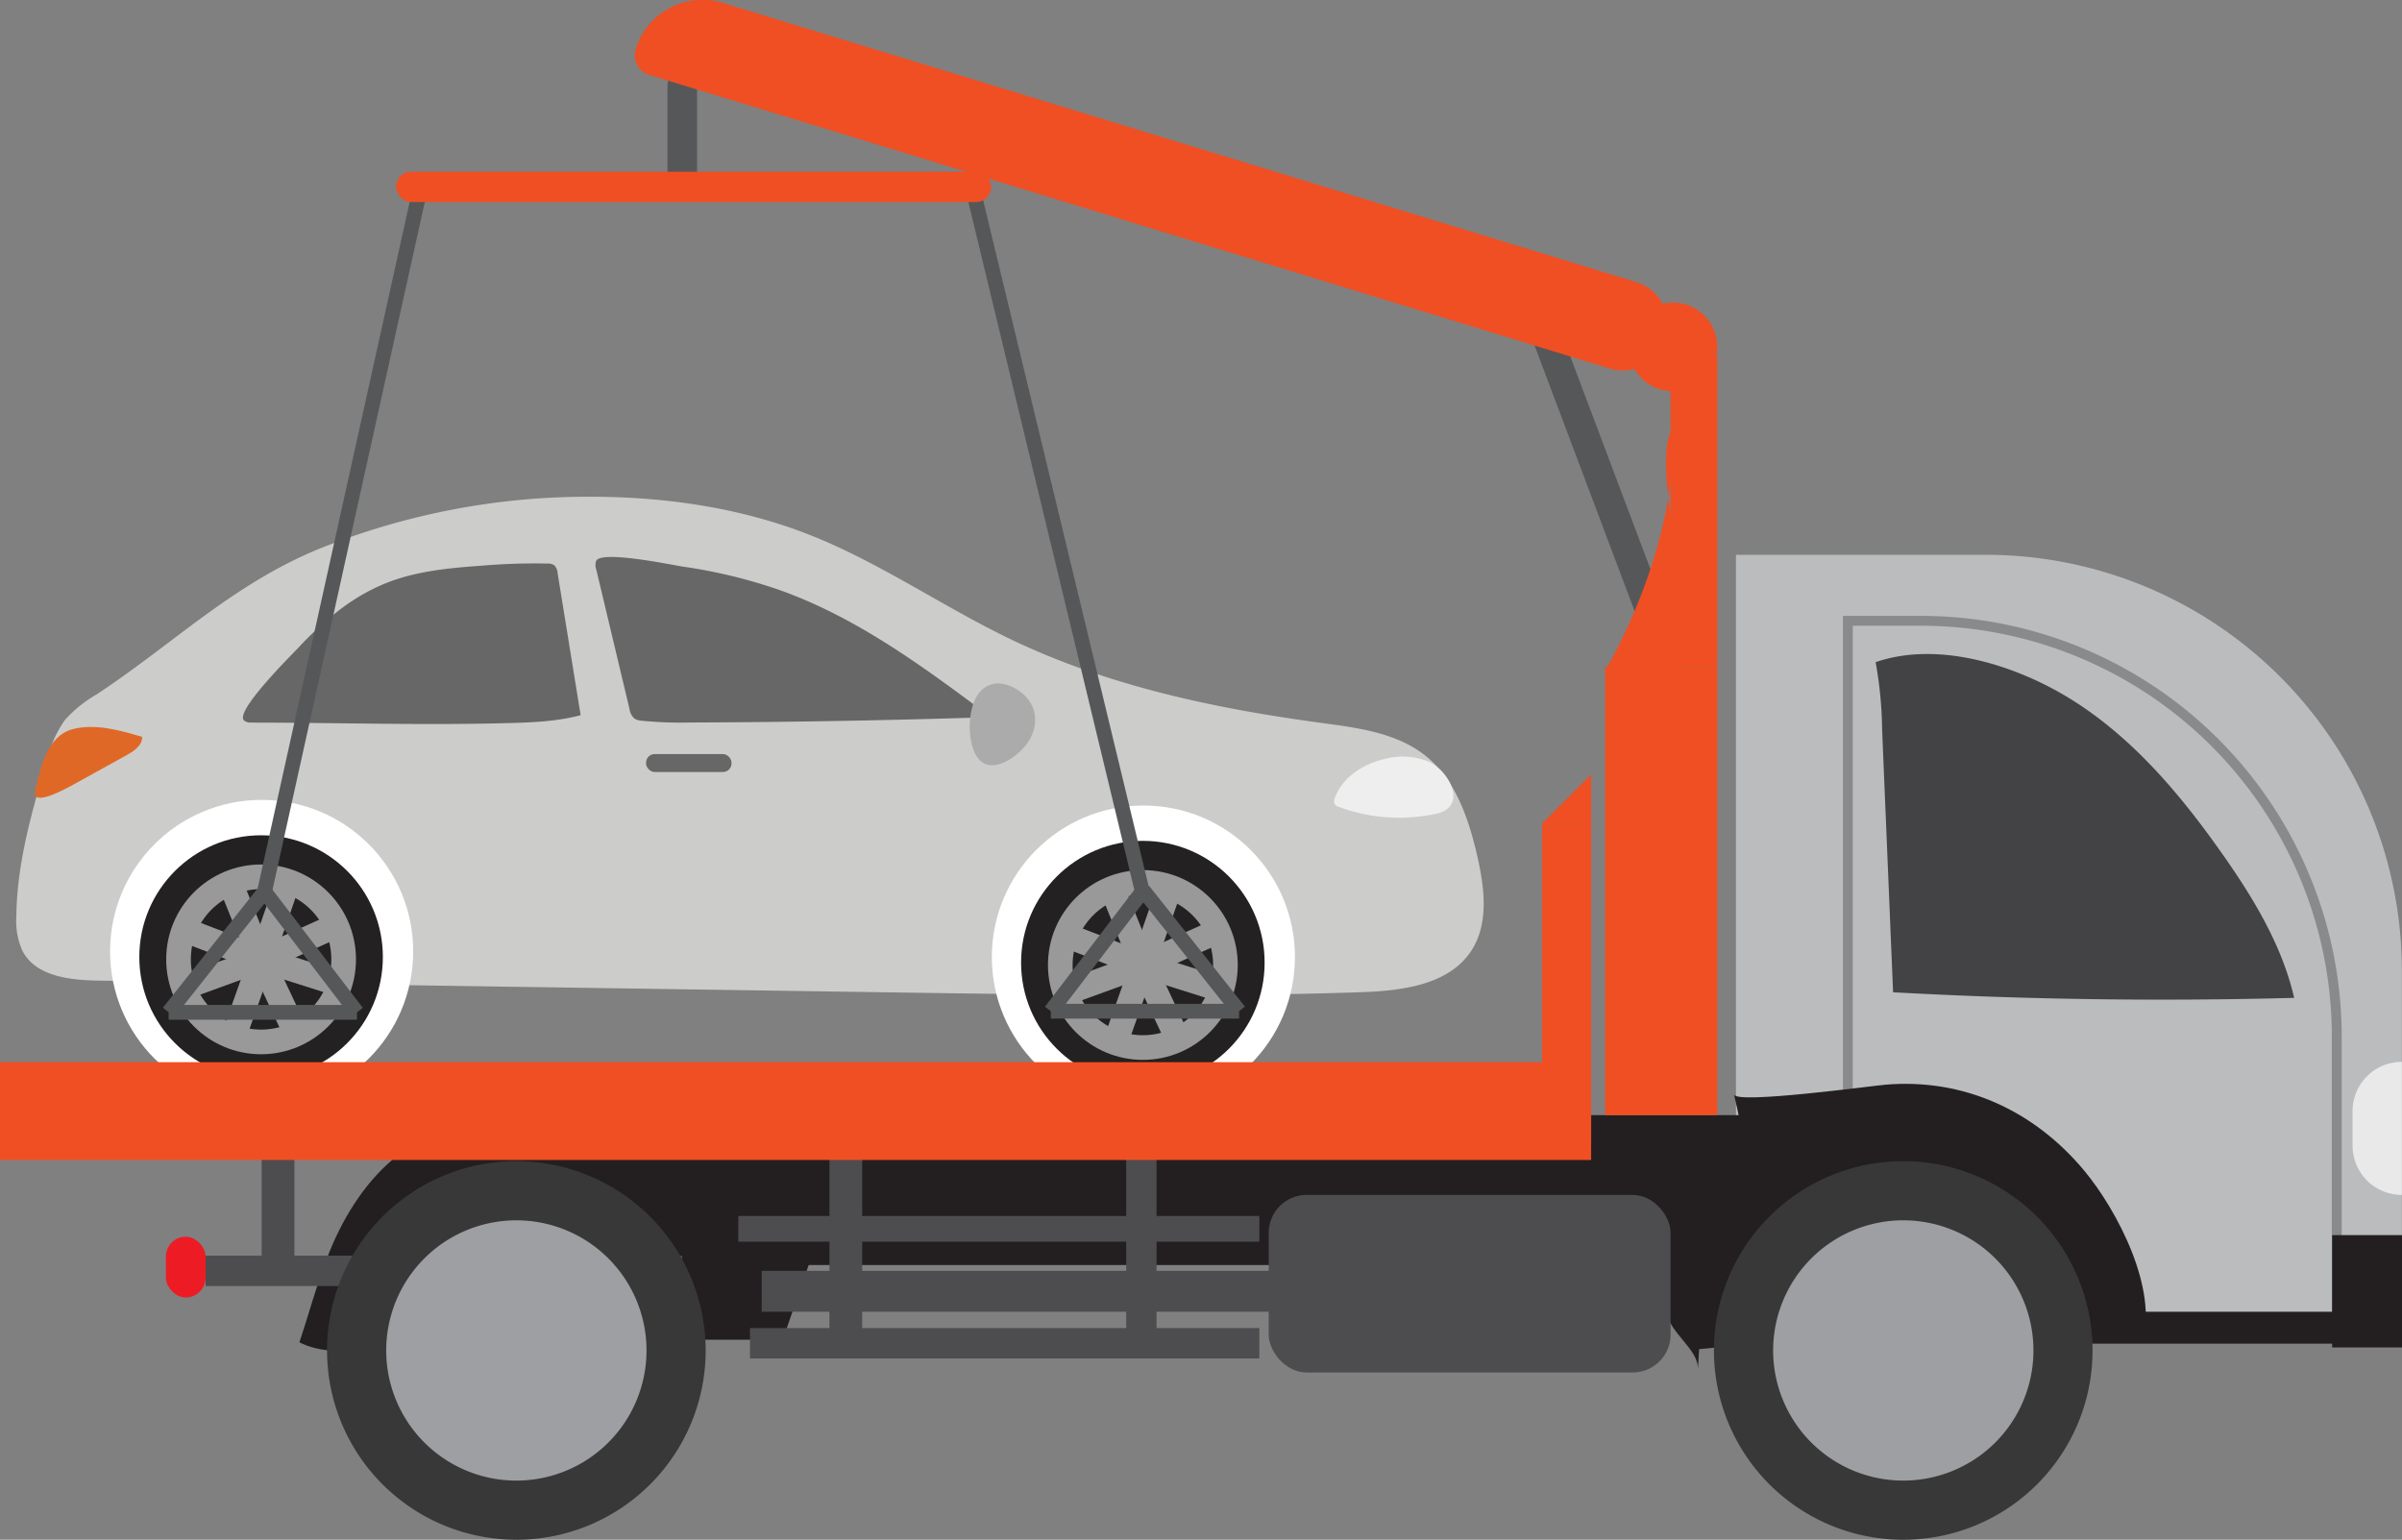 <svg id="Layer_1" data-name="Layer 1" xmlns="http://www.w3.org/2000/svg" viewBox="0 0 487.23 312.36"><rect x="0" y="0" width="487.23" height="312.36" fill="#808080" stroke="none"/><defs><style>.cls-1{fill:#cccccb;}.cls-2{fill:#fff;}.cls-3{fill:#232121;}.cls-17,.cls-19,.cls-20,.cls-4{fill:none;}.cls-4{stroke:#999;stroke-width:5px;}.cls-10,.cls-17,.cls-19,.cls-20,.cls-4{stroke-miterlimit:10;}.cls-5{fill:#e06826;}.cls-6{fill:#666766;}.cls-7{fill:#ababab;}.cls-8{fill:#eee;}.cls-10,.cls-9{fill:#babcbe;}.cls-10{stroke:#888a8c;stroke-width:2px;}.cls-11{fill:#231f20;}.cls-12{fill:#f04f23;}.cls-13{fill:#4d4d4f;}.cls-14{fill:#e9e9ea;}.cls-15{fill:#9d9fa2;}.cls-16{fill:#393839;}.cls-17,.cls-19,.cls-20{stroke:#565759;}.cls-17,.cls-19{stroke-linecap:round;}.cls-17{stroke-width:6px;}.cls-18{fill:#434345;}.cls-19,.cls-20{stroke-width:3px;}.cls-21{fill:#ed1c24;}</style></defs><title>recovery</title><path class="cls-1" d="M35.22,215.15a22.65,22.65,0,0,1,3.55-7.87,26.5,26.5,0,0,1,6.48-5.22c15.34-10.11,27.52-22.29,45-29.46A145.85,145.85,0,0,1,145.74,162c14.95.05,30,2.22,43.94,7.68,14.42,5.67,27.25,14.71,41.23,21.38,19.61,9.36,41.16,13.92,62.69,16.82,7.43,1,15.31,2,21.16,6.68,6.12,4.89,8.78,12.85,10.52,20.49,1.44,6.35,2.33,13.49-1.21,19-4.61,7.12-14.43,8.22-22.91,8.48-30.22,1-60.46.51-90.69.08L45.64,260.16c-5.82-.09-12.75-.81-15.48-6a14.57,14.57,0,0,1-1.25-7.05C29,236.28,32.15,225.51,35.22,215.15Z" transform="translate(-25.59 -61.23)"/><circle class="cls-2" cx="53.07" cy="193.01" r="30.74"/><circle class="cls-3" cx="52.96" cy="194.15" r="24.7"/><circle class="cls-4" cx="52.96" cy="194.62" r="16.75"/><line class="cls-4" x1="46.71" y1="179.09" x2="52.96" y2="194.62"/><line class="cls-4" x1="52.96" y1="194.62" x2="58.43" y2="178.87"/><line class="cls-4" x1="52.96" y1="194.62" x2="66.98" y2="188.31"/><line class="cls-4" x1="52.96" y1="194.62" x2="68.35" y2="199.5"/><line class="cls-4" x1="52.96" y1="194.62" x2="59.2" y2="207.88"/><line class="cls-4" x1="52.96" y1="194.62" x2="47.72" y2="209.41"/><line class="cls-4" x1="52.96" y1="194.62" x2="38.03" y2="200.06"/><line class="cls-4" x1="52.96" y1="194.62" x2="37.81" y2="188.78"/><path class="cls-5" d="M54.42,210.72l0,0c.06,1.7-1.64,2.87-3.14,3.7L41.19,220c-1.19.66-9.31,5.36-8.47,1.68,1.05-4.63,2.4-11.07,7.51-12.5C44.77,207.92,50.05,209.4,54.42,210.72Z" transform="translate(-25.59 -61.23)"/><circle class="cls-2" cx="231.93" cy="194.15" r="30.74"/><circle class="cls-3" cx="231.82" cy="195.28" r="24.7"/><circle class="cls-4" cx="231.82" cy="195.76" r="16.75"/><line class="cls-4" x1="225.56" y1="180.22" x2="231.82" y2="195.76"/><line class="cls-4" x1="231.82" y1="195.76" x2="237.29" y2="180"/><line class="cls-4" x1="231.82" y1="195.76" x2="245.83" y2="189.44"/><line class="cls-4" x1="231.82" y1="195.76" x2="247.2" y2="200.63"/><line class="cls-4" x1="231.82" y1="195.76" x2="238.05" y2="209.01"/><line class="cls-4" x1="231.82" y1="195.76" x2="226.58" y2="210.54"/><line class="cls-4" x1="231.82" y1="195.76" x2="216.89" y2="201.19"/><line class="cls-4" x1="231.82" y1="195.76" x2="216.67" y2="189.92"/><path class="cls-6" d="M94,185.32a40.3,40.3,0,0,1,9.77-5.75c6.11-2.46,12.78-3.1,19.35-3.57a128,128,0,0,1,13.57-.44,2.24,2.24,0,0,1,1.28.31,2.32,2.32,0,0,1,.72,1.59l4.68,28.86c-4.92,1.3-10.05,1.48-15.14,1.61-17.28.45-34.53-.11-51.78-.11a2.15,2.15,0,0,1-1.35-.42c-2-1.81,9.61-13.28,11.07-14.83A68,68,0,0,1,94,185.32Z" transform="translate(-25.59 -61.23)"/><path class="cls-6" d="M154.28,207a3.27,3.27,0,0,0,1.51.44,79.63,79.63,0,0,0,9.77.36q30.51-.1,61-1.09c-13.37-10-27-20.13-42.72-25.74a104.78,104.78,0,0,0-19.6-4.77c-2.34-.36-16.59-3.36-17.71-1.21a2.54,2.54,0,0,0,0,1.74l6.75,28.32a3.15,3.15,0,0,0,.93,1.89A.21.21,0,0,0,154.28,207Z" transform="translate(-25.59 -61.23)"/><rect class="cls-6" x="131.05" y="152.98" width="17.33" height="3.63" rx="1.73"/><path class="cls-7" d="M222.69,212.13a9.82,9.82,0,0,0,.74,2.07c2.61,5.05,8.89.54,10.87-2.69s1.68-7.1-1.29-9.59c-2.42-2-5.9-3.08-8.4-.6C222.33,203.59,221.84,208.57,222.69,212.13Z" transform="translate(-25.59 -61.23)"/><path class="cls-8" d="M318.86,218.67c2.12,2.86,2.55,6.65-1.94,7.64a35.48,35.48,0,0,1-19.73-1.37,1.49,1.49,0,0,1-.87-.59,1.47,1.47,0,0,1,0-1.16c1.49-4.24,5.78-7,10.16-8a14,14,0,0,1,9,.59A9.27,9.27,0,0,1,318.86,218.67Z" transform="translate(-25.59 -61.23)"/><path class="cls-9" d="M352.13,112.55h50.69a84.38,84.38,0,0,1,84.38,84.38V272.5a0,0,0,0,1,0,0H352.13a0,0,0,0,1,0,0v-160A0,0,0,0,1,352.13,112.55Z"/><path class="cls-10" d="M374.82,125.94h14.83A84.38,84.38,0,0,1,474,210.32v57.35a0,0,0,0,1,0,0H374.82a0,0,0,0,1,0,0V125.94A0,0,0,0,1,374.82,125.94Z"/><path class="cls-11" d="M370,339.15l.24-4.23q22.53-2.28,45.21-2.56c14.85-.19,29.92,1.69,44.69,1.14,3.23-10.81-5.08-26.74-11.79-34.8-10.23-12.28-24.54-18.74-40.25-17.43-2.61.21-30.32,4-30.78,2,1,4.2,2,8.49,1.66,12.8s-2.16,8.72-5.76,11.11c-2.69,1.78-6,2.25-9,3.31-12.61,4.42-.64,9.18-.54,16.43C363.73,331.5,370.27,334.76,370,339.15Z" transform="translate(-25.59 -61.23)"/><rect class="cls-11" x="93.84" y="226.22" width="313.27" height="30.41"/><polygon class="cls-11" points="158.77 271.79 116.59 271.79 116.59 225.4 174.88 225.4 158.77 271.79"/><path class="cls-11" d="M86.32,333.54c2.58-7.66,4.45-15.55,8.13-22.85,3.57-7.1,8.68-13.63,15.55-17.63,7.91-4.61,21.33-7.28,30.18-4.44-2.39,18.26-6.4,34.48-4,53.23-.39-3-22-6.3-24.87-6.73C103.45,334,93.59,337.23,86.32,333.54Z" transform="translate(-25.59 -61.23)"/><rect class="cls-12" x="312.8" y="167.05" width="9.95" height="65.4"/><polygon class="cls-12" points="317.77 162.08 322.75 157.1 322.75 167.06 312.8 167.06 317.77 162.08"/><rect class="cls-13" x="53.08" y="228.19" width="6.64" height="28.44"/><rect class="cls-13" x="41.71" y="254.73" width="96.68" height="6.16"/><rect class="cls-13" x="149.76" y="246.68" width="105.69" height="5.21"/><rect class="cls-13" x="228.44" y="234.77" width="6.16" height="36.02"/><rect class="cls-13" x="152.13" y="269.42" width="103.32" height="6.16"/><rect class="cls-13" x="168.25" y="232.46" width="6.64" height="39.34"/><rect class="cls-13" x="154.5" y="257.81" width="115.17" height="8.29"/><rect class="cls-13" x="257.35" y="242.41" width="81.52" height="36.02" rx="7.68"/><rect class="cls-11" x="473.06" y="250.56" width="14.17" height="22.79"/><rect class="cls-12" y="215.48" width="322.75" height="19.84"/><rect class="cls-11" x="367.45" y="266.11" width="106.64" height="6.48"/><path class="cls-14" d="M487.2,215.48h0a0,0,0,0,1,0,0v26.93a0,0,0,0,1,0,0h0a10,10,0,0,1-10-10v-7a10,10,0,0,1,10-10Z"/><path class="cls-15" d="M411.65,367.59a32.4,32.4,0,1,1,32.4-32.4A32.43,32.43,0,0,1,411.65,367.59Z" transform="translate(-25.59 -61.23)"/><path class="cls-16" d="M411.65,308.79a26.4,26.4,0,1,1-26.39,26.4,26.4,26.4,0,0,1,26.39-26.4m0-12a38.4,38.4,0,1,0,38.4,38.4,38.44,38.44,0,0,0-38.4-38.4Z" transform="translate(-25.59 -61.23)"/><path class="cls-15" d="M130.33,367.59a32.4,32.4,0,1,1,32.4-32.4A32.44,32.44,0,0,1,130.33,367.59Z" transform="translate(-25.59 -61.23)"/><path class="cls-16" d="M130.33,308.79a26.4,26.4,0,1,1-26.4,26.4,26.4,26.4,0,0,1,26.4-26.4m0-12a38.4,38.4,0,1,0,38.4,38.4,38.45,38.45,0,0,0-38.4-38.4Z" transform="translate(-25.59 -61.23)"/><line class="cls-17" x1="138.39" y1="36.98" x2="138.39" y2="17.28"/><path class="cls-18" d="M410.17,262.56q40.33,2.19,80.78,1.1c-2.49-10.76-8.37-20.41-14.74-29.43-8.26-11.72-17.7-22.94-29.78-30.67-11.12-7.12-27.3-12.51-40.38-8a82.21,82.21,0,0,1,1.32,13.71q.36,8.88.74,17.75l1.48,35.51Z" transform="translate(-25.59 -61.23)"/><rect class="cls-12" x="325.59" y="135.3" width="22.75" height="90.92"/><line class="cls-17" x1="312.8" y1="65.63" x2="336.97" y2="129.79"/><rect class="cls-12" x="338.86" y="72.27" width="9.48" height="63.03"/><circle class="cls-12" cx="339.34" cy="70.37" r="9"/><path class="cls-12" d="M165.41,89H359.13a9.17,9.17,0,0,1,9.17,9.17v0a9.17,9.17,0,0,1-9.17,9.17H155.4a4.16,4.16,0,0,1-4.16-4.16v0A14.17,14.17,0,0,1,165.41,89Z" transform="translate(14.47 -132.89) rotate(17)"/><path class="cls-12" d="M352,195.87a4.71,4.71,0,0,0-.8,2.4,3.13,3.13,0,0,0,.57,1.6,6.36,6.36,0,0,0,6.1,2.3,18.75,18.75,0,0,0,6.36-2.49c1.45-6.13,2.74-12.39,2.39-18.68-.2-3.68-1-7.31-1.46-11-.78-5.56-3.18-17.45-.14-22.32C365.62,164,359.71,181.74,352,195.87Z" transform="translate(-25.59 -61.23)"/><line class="cls-19" x1="85.31" y1="37.91" x2="53.66" y2="180.86"/><line class="cls-20" x1="53.66" y1="180.86" x2="34.21" y2="205.37"/><line class="cls-20" x1="34.21" y1="205.37" x2="72.41" y2="205.37"/><line class="cls-20" x1="72.41" y1="205.37" x2="53.66" y2="180.86"/><line class="cls-19" x1="197.97" y1="40.99" x2="231.9" y2="181.62"/><line class="cls-20" x1="231.9" y1="180.62" x2="251.35" y2="205.14"/><line class="cls-20" x1="251.35" y1="205.14" x2="213.15" y2="205.14"/><line class="cls-20" x1="213.15" y1="205.14" x2="231.9" y2="180.62"/><rect class="cls-12" x="80.34" y="34.83" width="120.71" height="6.16" rx="3.08"/><rect class="cls-21" x="33.65" y="250.89" width="8.06" height="12.32" rx="4.03"/></svg>